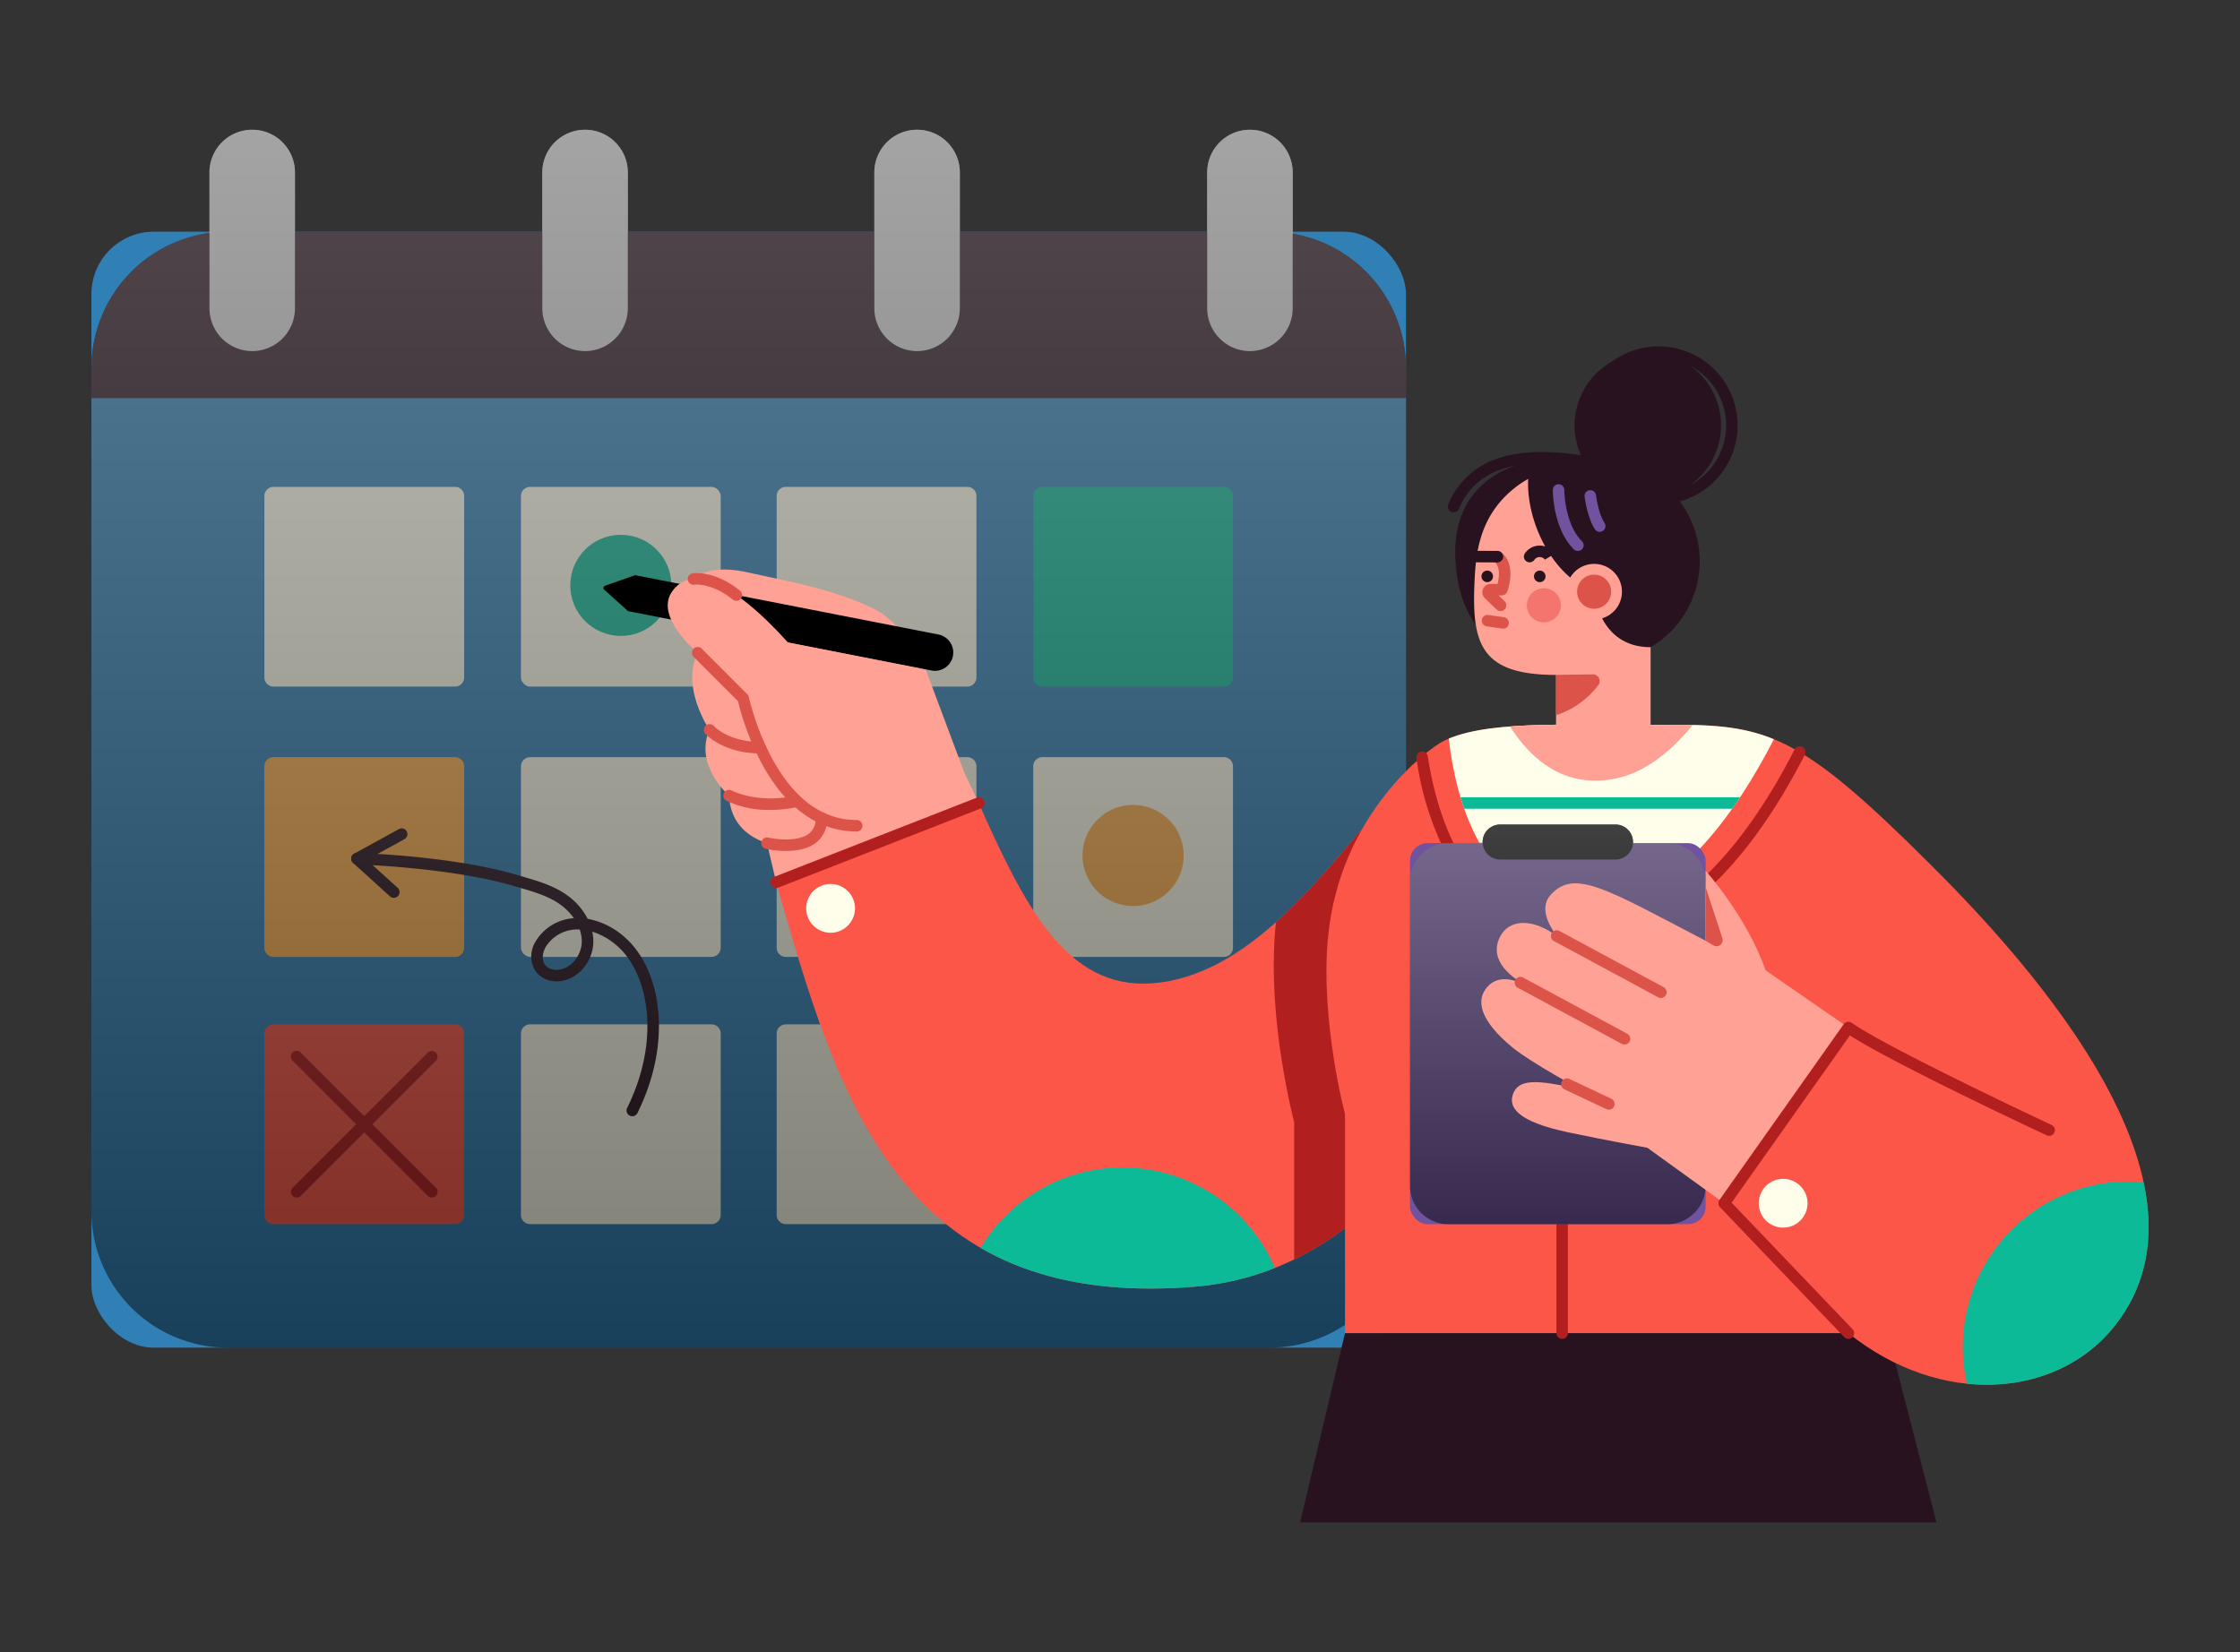 <svg xmlns="http://www.w3.org/2000/svg" xmlns:xlink="http://www.w3.org/1999/xlink" width="526" height="388" viewBox="0 0 526 388">
  <rect x="0" y="0" width="526" height="388" fill="#333333" stroke="none"/>
  <defs>
    <clipPath id="clip-path">
      <rect id="Rectangle_29" data-name="Rectangle 29" width="526" height="388" transform="translate(312 2624)" fill="#963030" stroke="#707070" stroke-width="1"/>
    </clipPath>
    <linearGradient id="linear-gradient" x1="0.5" x2="0.5" y2="1" gradientUnits="objectBoundingBox">
      <stop offset="0" stop-color="gray"/>
      <stop offset="1"/>
    </linearGradient>
    <clipPath id="clip-path-2">
      <path id="Path_1673" data-name="Path 1673" d="M3951.709,1161.628c-19.736.241-39.978-1.3-50.758,3.225,1.49,13.2,7.391,38.652,30.733,39.829,21.145,1.063,37.267-23.4,45.615-39.691C3969.74,1161.9,3962.343,1161.5,3951.709,1161.628Z" transform="translate(-3900.951 -1161.562)" fill="none"/>
    </clipPath>
  </defs>
  <g id="Mask_Group_5" data-name="Mask Group 5" transform="translate(-312 -2624)" clip-path="url(#clip-path)">
    <g id="Group_17339" data-name="Group 17339" transform="translate(-3421.814 1556.759)">
      <g id="Group_17329" data-name="Group 17329" transform="translate(3755.281 1097.711)">
        <rect id="Rectangle_1000" data-name="Rectangle 1000" width="308.685" height="262.085" rx="14.644" transform="translate(0 23.946)" fill="#3180b5"/>
        <path id="Path_1643" data-name="Path 1643" d="M4031.925,1108.655h-244.6a32.042,32.042,0,0,0-32.042,32.042v7.046h308.683V1140.7A32.041,32.041,0,0,0,4031.925,1108.655Z" transform="translate(-3755.279 -1084.709)" fill="#28121f"/>
        <g id="Group_17249" data-name="Group 17249" transform="translate(27.723)">
          <g id="Group_17248" data-name="Group 17248">
            <path id="Path_1644" data-name="Path 1644" d="M3885.063,1149.7a10.067,10.067,0,0,0,10.036-10.036v-31.913a10.036,10.036,0,1,0-20.073,0v31.913A10.066,10.066,0,0,0,3885.063,1149.7Z" transform="translate(-3640.739 -1097.711)" fill="#c9c9c9"/>
            <path id="Path_1645" data-name="Path 1645" d="M3849.341,1149.7a10.066,10.066,0,0,0,10.037-10.036v-31.913a10.037,10.037,0,0,0-20.074,0v31.913A10.066,10.066,0,0,0,3849.341,1149.7Z" transform="translate(-3683.178 -1097.711)" fill="#c9c9c9"/>
            <path id="Path_1646" data-name="Path 1646" d="M3813.708,1149.7a10.065,10.065,0,0,0,10.036-10.036v-31.913a10.036,10.036,0,1,0-20.073,0v31.913A10.066,10.066,0,0,0,3813.708,1149.7Z" transform="translate(-3725.512 -1097.711)" fill="#c9c9c9"/>
            <path id="Path_1647" data-name="Path 1647" d="M3777.988,1149.7a10.067,10.067,0,0,0,10.036-10.036v-31.913a10.036,10.036,0,1,0-20.073,0v31.913A10.065,10.065,0,0,0,3777.988,1149.7Z" transform="translate(-3767.951 -1097.711)" fill="#c9c9c9"/>
          </g>
        </g>
        <g id="Group_17328" data-name="Group 17328" transform="translate(40.614 83.869)">
          <g id="Group_17255" data-name="Group 17255" transform="translate(180.544 126.235)">
            <g id="Group_17254" data-name="Group 17254">
              <g id="Group_17253" data-name="Group 17253">
                <g id="Group_17252" data-name="Group 17252">
                  <g id="Group_17251" data-name="Group 17251">
                    <g id="Group_17250" data-name="Group 17250">
                      <path id="Rectangle_1001" data-name="Rectangle 1001" d="M2.152,0H44.76a2.152,2.152,0,0,1,2.152,2.152V44.759a2.153,2.153,0,0,1-2.153,2.153H2.152A2.152,2.152,0,0,1,0,44.76V2.152A2.152,2.152,0,0,1,2.152,0Z" fill="#fffeeb"/>
                    </g>
                  </g>
                </g>
              </g>
            </g>
          </g>
          <g id="Group_17262" data-name="Group 17262">
            <g id="Group_17261" data-name="Group 17261">
              <g id="Group_17260" data-name="Group 17260">
                <g id="Group_17259" data-name="Group 17259">
                  <g id="Group_17258" data-name="Group 17258">
                    <g id="Group_17257" data-name="Group 17257">
                      <g id="Group_17256" data-name="Group 17256">
                        <path id="Rectangle_1002" data-name="Rectangle 1002" d="M2.152,0H44.76a2.152,2.152,0,0,1,2.152,2.152V44.76a2.153,2.153,0,0,1-2.153,2.153H2.153A2.153,2.153,0,0,1,0,44.76V2.152A2.152,2.152,0,0,1,2.152,0Z" fill="#fffeeb"/>
                      </g>
                    </g>
                  </g>
                </g>
              </g>
            </g>
          </g>
          <g id="Group_17268" data-name="Group 17268" transform="translate(60.247)">
            <g id="Group_17267" data-name="Group 17267">
              <g id="Group_17266" data-name="Group 17266">
                <g id="Group_17265" data-name="Group 17265">
                  <g id="Group_17264" data-name="Group 17264">
                    <g id="Group_17263" data-name="Group 17263">
                      <rect id="Rectangle_1003" data-name="Rectangle 1003" width="46.912" height="46.912" rx="2.153" fill="#fffeeb"/>
                    </g>
                  </g>
                </g>
              </g>
            </g>
          </g>
          <g id="Group_17274" data-name="Group 17274" transform="translate(120.297)">
            <g id="Group_17273" data-name="Group 17273">
              <g id="Group_17272" data-name="Group 17272">
                <g id="Group_17271" data-name="Group 17271">
                  <g id="Group_17270" data-name="Group 17270">
                    <g id="Group_17269" data-name="Group 17269">
                      <path id="Rectangle_1004" data-name="Rectangle 1004" d="M2.152,0H44.76a2.152,2.152,0,0,1,2.152,2.152V44.759a2.153,2.153,0,0,1-2.153,2.153H2.153A2.153,2.153,0,0,1,0,44.759V2.152A2.152,2.152,0,0,1,2.152,0Z" fill="#fffeeb"/>
                    </g>
                  </g>
                </g>
              </g>
            </g>
          </g>
          <g id="Group_17281" data-name="Group 17281" transform="translate(180.544)">
            <g id="Group_17280" data-name="Group 17280">
              <g id="Group_17279" data-name="Group 17279">
                <g id="Group_17278" data-name="Group 17278">
                  <g id="Group_17277" data-name="Group 17277">
                    <g id="Group_17276" data-name="Group 17276">
                      <g id="Group_17275" data-name="Group 17275">
                        <path id="Rectangle_1005" data-name="Rectangle 1005" d="M2.152,0H44.76a2.152,2.152,0,0,1,2.152,2.152V44.759a2.153,2.153,0,0,1-2.153,2.153H2.153A2.153,2.153,0,0,1,0,44.759V2.152A2.152,2.152,0,0,1,2.152,0Z" fill="#0dba98"/>
                      </g>
                    </g>
                  </g>
                </g>
              </g>
            </g>
          </g>
          <g id="Group_17288" data-name="Group 17288" transform="translate(0 63.479)">
            <g id="Group_17287" data-name="Group 17287">
              <g id="Group_17286" data-name="Group 17286">
                <g id="Group_17285" data-name="Group 17285">
                  <g id="Group_17284" data-name="Group 17284">
                    <g id="Group_17283" data-name="Group 17283">
                      <g id="Group_17282" data-name="Group 17282">
                        <path id="Rectangle_1006" data-name="Rectangle 1006" d="M2.152,0H44.76a2.152,2.152,0,0,1,2.152,2.152V44.76a2.153,2.153,0,0,1-2.153,2.153H2.153A2.153,2.153,0,0,1,0,44.76V2.152A2.152,2.152,0,0,1,2.152,0Z" fill="#ffb14c"/>
                      </g>
                    </g>
                  </g>
                </g>
              </g>
            </g>
          </g>
          <g id="Group_17294" data-name="Group 17294" transform="translate(60.247 63.479)">
            <g id="Group_17293" data-name="Group 17293">
              <g id="Group_17292" data-name="Group 17292">
                <g id="Group_17291" data-name="Group 17291">
                  <g id="Group_17290" data-name="Group 17290">
                    <g id="Group_17289" data-name="Group 17289">
                      <rect id="Rectangle_1007" data-name="Rectangle 1007" width="46.912" height="46.912" rx="2.153" fill="#fffeeb"/>
                    </g>
                  </g>
                </g>
              </g>
            </g>
          </g>
          <g id="Group_17300" data-name="Group 17300" transform="translate(120.297 63.479)">
            <g id="Group_17299" data-name="Group 17299">
              <g id="Group_17298" data-name="Group 17298">
                <g id="Group_17297" data-name="Group 17297">
                  <g id="Group_17296" data-name="Group 17296">
                    <g id="Group_17295" data-name="Group 17295">
                      <path id="Rectangle_1008" data-name="Rectangle 1008" d="M2.152,0H44.76a2.152,2.152,0,0,1,2.152,2.152V44.759a2.153,2.153,0,0,1-2.153,2.153H2.153A2.153,2.153,0,0,1,0,44.759V2.152A2.152,2.152,0,0,1,2.152,0Z" fill="#fffeeb"/>
                    </g>
                  </g>
                </g>
              </g>
            </g>
          </g>
          <g id="Group_17305" data-name="Group 17305" transform="translate(180.544 63.479)">
            <g id="Group_17304" data-name="Group 17304">
              <g id="Group_17303" data-name="Group 17303">
                <g id="Group_17302" data-name="Group 17302">
                  <g id="Group_17301" data-name="Group 17301">
                    <path id="Rectangle_1009" data-name="Rectangle 1009" d="M2.152,0H44.76a2.152,2.152,0,0,1,2.152,2.152V44.759a2.153,2.153,0,0,1-2.153,2.153H2.153A2.153,2.153,0,0,1,0,44.759V2.152A2.152,2.152,0,0,1,2.152,0Z" fill="#fffeeb"/>
                  </g>
                </g>
              </g>
            </g>
          </g>
          <g id="Group_17312" data-name="Group 17312" transform="translate(0 126.235)">
            <g id="Group_17311" data-name="Group 17311">
              <g id="Group_17310" data-name="Group 17310">
                <g id="Group_17309" data-name="Group 17309">
                  <g id="Group_17308" data-name="Group 17308">
                    <g id="Group_17307" data-name="Group 17307">
                      <g id="Group_17306" data-name="Group 17306">
                        <path id="Rectangle_1010" data-name="Rectangle 1010" d="M2.152,0H44.76a2.152,2.152,0,0,1,2.152,2.152V44.76a2.153,2.153,0,0,1-2.153,2.153H2.152A2.152,2.152,0,0,1,0,44.76V2.152A2.152,2.152,0,0,1,2.152,0Z" fill="#fc5649"/>
                      </g>
                    </g>
                  </g>
                </g>
              </g>
            </g>
          </g>
          <g id="Group_17319" data-name="Group 17319" transform="translate(60.247 126.235)">
            <g id="Group_17318" data-name="Group 17318">
              <g id="Group_17317" data-name="Group 17317">
                <g id="Group_17316" data-name="Group 17316">
                  <g id="Group_17315" data-name="Group 17315">
                    <g id="Group_17314" data-name="Group 17314">
                      <g id="Group_17313" data-name="Group 17313">
                        <path id="Rectangle_1011" data-name="Rectangle 1011" d="M2.153,0H44.759a2.153,2.153,0,0,1,2.153,2.153V44.759a2.153,2.153,0,0,1-2.153,2.153H2.152A2.152,2.152,0,0,1,0,44.76V2.153A2.153,2.153,0,0,1,2.153,0Z" fill="#fffeeb"/>
                      </g>
                    </g>
                  </g>
                </g>
              </g>
            </g>
          </g>
          <g id="Group_17325" data-name="Group 17325" transform="translate(120.297 126.235)">
            <g id="Group_17324" data-name="Group 17324">
              <g id="Group_17323" data-name="Group 17323">
                <g id="Group_17322" data-name="Group 17322">
                  <g id="Group_17321" data-name="Group 17321">
                    <g id="Group_17320" data-name="Group 17320">
                      <path id="Rectangle_1012" data-name="Rectangle 1012" d="M2.152,0H44.76a2.152,2.152,0,0,1,2.152,2.152V44.759a2.153,2.153,0,0,1-2.153,2.153H2.152A2.152,2.152,0,0,1,0,44.76V2.152A2.152,2.152,0,0,1,2.152,0Z" fill="#fffeeb"/>
                    </g>
                  </g>
                </g>
              </g>
            </g>
          </g>
          <g id="Group_17326" data-name="Group 17326" transform="translate(6.231 132.466)">
            <path id="Path_1648" data-name="Path 1648" d="M3809.788,1231.03a1.351,1.351,0,0,1-.953-.394l-31.749-31.751a1.35,1.35,0,1,1,1.909-1.908l31.749,31.749a1.349,1.349,0,0,1-.956,2.3Z" transform="translate(-3776.69 -1196.582)" fill="#b21f1f"/>
            <path id="Path_1649" data-name="Path 1649" d="M3778.039,1231.03a1.349,1.349,0,0,1-.953-2.3l31.749-31.749a1.35,1.35,0,0,1,1.909,1.908L3779,1230.636A1.352,1.352,0,0,1,3778.039,1231.03Z" transform="translate(-3776.69 -1196.582)" fill="#b21f1f"/>
          </g>
          <g id="Group_17327" data-name="Group 17327" transform="translate(20.389 80.212)">
            <path id="Path_1650" data-name="Path 1650" d="M3849.165,1237.17a1.351,1.351,0,0,1-1.209-1.949c4.71-9.54,5.094-17.6,4.584-22.681-.626-6.242-2.98-11.689-6.461-14.942a16.337,16.337,0,0,0-6.312-3.783,11.032,11.032,0,0,1,.245,2.438c-.068,4.936-4.073,9.233-8.585,9.233a6.165,6.165,0,0,1-4.849-2.179,6.54,6.54,0,0,1-.155-7.118,11.341,11.341,0,0,1,9.02-5.536,13.514,13.514,0,0,0-3.273-3.269c-2.7-1.917-6.083-2.9-9.35-3.858-.422-.125-.845-.247-1.265-.372-14.983-4.457-36.864-5.113-37.085-5.118a1.35,1.35,0,0,1,.073-2.7c.911.026,22.454.671,37.782,5.229.415.125.833.247,1.251.368,3.482,1.017,7.079,2.068,10.155,4.247a15.685,15.685,0,0,1,4.955,5.615,18.173,18.173,0,0,1,9.235,4.831c7.683,7.181,11,23.5,2.453,40.792A1.35,1.35,0,0,1,3849.165,1237.17Zm-12.673-43.864a8.731,8.731,0,0,0-7.7,4.17c-.683,1.256-.974,3.033-.088,4.168a3.415,3.415,0,0,0,2.678,1.14c3.363,0,5.881-3.457,5.926-6.571a8.51,8.51,0,0,0-.492-2.9C3836.709,1193.309,3836.6,1193.307,3836.492,1193.307Z" transform="translate(-3783.16 -1169.57)" fill="#28121f"/>
            <path id="Path_1651" data-name="Path 1651" d="M3793.171,1189.009a1.357,1.357,0,0,1-.906-.348l-8.662-7.844a1.35,1.35,0,0,1,.258-2.184l10.5-5.766a1.349,1.349,0,0,1,1.3,2.365l-8.843,4.855,7.258,6.571a1.35,1.35,0,0,1-.908,2.35Z" transform="translate(-3783.16 -1172.701)" fill="#28121f"/>
          </g>
          <circle id="Ellipse_45" data-name="Ellipse 45" cx="11.871" cy="11.871" r="11.871" transform="translate(71.832 11.26)" fill="#0dba98"/>
          <path id="Path_1652" data-name="Path 1652" d="M3885.393,1182.053a11.871,11.871,0,1,1-11.873-11.87A11.871,11.871,0,0,1,3885.393,1182.053Z" transform="translate(-3669.521 -1095.479)" fill="#ffb14c"/>
        </g>
      </g>
      <path id="Path_1653" data-name="Path 1653" d="M4059.719,1137.75c-.178-.311-.364-.615-.55-.917-.221-.355-.444-.7-.678-1.048q-.213-.322-.437-.635a32.133,32.133,0,0,0-2.937-3.558c-.354-.372-.718-.735-1.087-1.088s-.751-.7-1.138-1.035q-1.166-1.008-2.42-1.9-.946-.67-1.934-1.273-.663-.4-1.341-.77a31.88,31.88,0,0,0-9.834-3.407v-14.371a10.036,10.036,0,1,0-20.073,0v13.909H3959.2v-13.909a10.037,10.037,0,0,0-20.074,0v13.909h-57.893v-13.909a10.036,10.036,0,1,0-20.073,0v13.909h-58.086v-13.909a10.036,10.036,0,1,0-20.073,0v14.2a31.78,31.78,0,0,0-7.431,1.932q-.364.144-.724.3-1.439.607-2.8,1.35c-.453.247-.9.5-1.341.77s-.874.545-1.3.834a32.209,32.209,0,0,0-5.8,5.026q-1.033,1.139-1.959,2.372a31.906,31.906,0,0,0-6.365,19.172v198a32.041,32.041,0,0,0,32.042,32.042h244.6a32.039,32.039,0,0,0,32.039-32.042v-198A31.889,31.889,0,0,0,4059.719,1137.75Z" transform="translate(0.001 0)" opacity="0.5" fill="url(#linear-gradient)" style="mix-blend-mode: soft-light;isolation: isolate"/>
      <path id="Path_1654" data-name="Path 1654" d="M4034.43,1271.314H3885l10.541-44.436h127.405Z" transform="translate(154.11 153.457)" fill="#28121f"/>
      <g id="Group_17331" data-name="Group 17331" transform="translate(3875.52 1200.996)">
        <path id="Path_1655" data-name="Path 1655" d="M4016.57,1192.333c-21.793,41.831-44.942,87.653-89.721,91.242-69.469,5.568-83.783-44.84-98.081-95l47.561-18.59c10.689,24.04,20.548,43.656,40.479,42.339,23.044-1.523,40.514-25.968,54.493-42.089Z" transform="translate(-3788.212 -1115.129)" fill="#fc5649"/>
        <g id="Group_17330" data-name="Group 17330">
          <path id="Path_1656" data-name="Path 1656" d="M3872.571,1162.207c-.91-2.247-5.629-6.5-7.77-7.634-9.692-5.157-23.1-7.284-30.161-8.927-14.951-3.477-16.055,6.542-16.215,7.527l62.263,30.285Z" transform="translate(-3800.499 -1144.915)" fill="#ffa194"/>
          <path id="Path_1657" data-name="Path 1657" d="M3892.313,1164.387a4.3,4.3,0,0,1-5.071,3.516L3816,1153.966l-5.584-5.041a.548.548,0,0,1,.184-.923l7.061-2.479,71.237,13.934A4.305,4.305,0,0,1,3892.313,1164.387Z" transform="translate(-3810.233 -1144.194)"/>
        </g>
        <path id="Path_1658" data-name="Path 1658" d="M3842.6,1217.164l-2.166-9.177c-4.007-1.306-8.543-4.306-8.923-11.181,0,0-8.232-7.1-4.587-15.465,0,0-6.814-9.931-2.735-18.066,0,0-10.223-8.341-6.061-14.358,4.337-6.275,13.927-2.864,27.272,11.969l32.329,6.361,9.073,24.22,3.359,7.109Z" transform="translate(-3802.041 -1143.717)" fill="#ffa194"/>
        <path id="Path_1659" data-name="Path 1659" d="M3858.405,1196.557c-8.839,0-16.49-5.415-22.127-15.664a62.33,62.33,0,0,1-5.74-14.94l-10.407-10.411a1.35,1.35,0,1,1,1.91-1.908l10.683,10.689a1.348,1.348,0,0,1,.367.676,60.117,60.117,0,0,0,5.58,14.645c5.2,9.432,11.844,14.214,19.734,14.214a1.35,1.35,0,1,1,0,2.7Z" transform="translate(-3798.941 -1135.03)" fill="#db5349"/>
        <path id="Path_1660" data-name="Path 1660" d="M3834.274,1168.4c-8.665,0-12.771-4.468-12.942-4.658a1.349,1.349,0,0,1,2-1.807c.155.169,3.562,3.765,10.938,3.765a1.35,1.35,0,0,1,0,2.7Z" transform="translate(-3797.456 -1125.218)" fill="#db5349"/>
        <path id="Path_1661" data-name="Path 1661" d="M3834.148,1173.282a23.106,23.106,0,0,1-10.36-2.184,1.351,1.351,0,0,1,1.289-2.374c.074.04,5.822,3.041,14.406,1.319a1.349,1.349,0,1,1,.532,2.645A29.775,29.775,0,0,1,3834.148,1173.282Z" transform="translate(-3794.967 -1116.822)" fill="#db5349"/>
        <path id="Path_1662" data-name="Path 1662" d="M3832.967,1180.068a23.171,23.171,0,0,1-4.761-.505,1.35,1.35,0,0,1,.608-2.63c1.812.416,7.065,1.055,9.6-.96a4.369,4.369,0,0,0,1.531-3.665,1.35,1.35,0,0,1,2.7,0,6.987,6.987,0,0,1-2.555,5.781C3838.114,1179.656,3835.339,1180.068,3832.967,1180.068Z" transform="translate(-3790.122 -1113.977)" fill="#db5349"/>
        <path id="Path_1663" data-name="Path 1663" d="M3830.7,1151.816a1.34,1.34,0,0,1-.847-.3c-4.965-4-8.87-3.516-9.035-3.492a1.351,1.351,0,0,1-.4-2.672c.208-.03,5.172-.733,11.128,4.061a1.352,1.352,0,0,1-.847,2.4Z" transform="translate(-3799.492 -1144.459)" fill="#db5349"/>
      </g>
      <path id="Path_1664" data-name="Path 1664" d="M3953.126,1192.2l-45.269-22.1c-7.323,8.448-15.609,19.178-25.149,27.7-.066.571-.127,1.145-.18,1.727-1.913,21.415,4.428,45.229,4.428,45.229v32.267C3917.026,1262.395,3935.519,1225.995,3953.126,1192.2Z" transform="translate(150.751 86.003)" fill="#b21f1f"/>
      <path id="Path_1665" data-name="Path 1665" d="M4029.134,1193.888c-30.282-30.125-37.769-32.556-61.829-32.26-20.688.254-41.931-1.446-52.251,3.921-3.19,1.661-24.281,16.975-26.9,46.36-1.737,19.474,4.029,41.129,4.029,41.129v51.439h118.207c21.724,17.426,48.942,15.316,62.449-1.591C4100.86,1267.8,4048.162,1212.819,4029.134,1193.888Z" transform="translate(157.468 75.859)" fill="#fc5649"/>
      <path id="Path_1666" data-name="Path 1666" d="M3937.154,1210.035c-.582,0-1.168-.016-1.746-.044-12.976-.654-23.432-7.411-30.239-19.544a70.3,70.3,0,0,1-7.682-23.885,1.35,1.35,0,0,1,2.669-.4c.932,6.153,2.969,15.132,7.367,22.968,6.331,11.281,16.021,17.563,28.022,18.167.532.029,1.073.042,1.606.042,10.621,0,20.954-5.243,30.708-15.586,6.567-6.96,12.758-16.076,18.4-27.09a1.35,1.35,0,1,1,2.4,1.23c-5.76,11.242-12.1,20.565-18.844,27.714C3959.538,1204.505,3948.547,1210.035,3937.154,1210.035Z" transform="translate(168.931 78.665)" fill="#b21f1f"/>
      <path id="Path_1667" data-name="Path 1667" d="M3951.709,1161.628c-19.736.241-39.978-1.3-50.758,3.225,1.49,13.2,7.391,38.652,30.733,39.829,21.145,1.063,37.267-23.4,45.615-39.691C3969.74,1161.9,3962.343,1161.5,3951.709,1161.628Z" transform="translate(173.064 75.858)" fill="#fffeeb"/>
      <path id="Path_1668" data-name="Path 1668" d="M3843.444,1184.393a5.727,5.727,0,1,1-5.727-5.726A5.727,5.727,0,0,1,3843.444,1184.393Z" transform="translate(91.138 96.18)" fill="#fffeeb"/>
      <path id="Path_1669" data-name="Path 1669" d="M3945.671,1216.043a5.726,5.726,0,1,1-5.726-5.726A5.724,5.724,0,0,1,3945.671,1216.043Z" transform="translate(212.588 133.782)" fill="#fffeeb"/>
      <path id="Path_1670" data-name="Path 1670" d="M3991.692,1244.615c8.052-10.08,9.44-21.8,6.877-33.842-1.172-.107-2.358-.164-3.557-.164a38.892,38.892,0,0,0-37.93,47.472C3970.776,1259.492,3983.657,1254.672,3991.692,1244.615Z" transform="translate(238.611 134.129)" fill="#0dba98"/>
      <path id="Path_1671" data-name="Path 1671" d="M3884.049,1209.106a38.865,38.865,0,0,0-33.341,18.865c12.539,7.253,28.693,10.842,50.076,9.129a65.206,65.206,0,0,0,19.023-4.416A38.9,38.9,0,0,0,3884.049,1209.106Z" transform="translate(113.373 132.343)" fill="#0dba98"/>
      <g id="Group_17334" data-name="Group 17334" transform="translate(4074.014 1237.42)">
        <g id="Group_17333" data-name="Group 17333" clip-path="url(#clip-path-2)">
          <g id="Group_17332" data-name="Group 17332" transform="translate(-4.006 17.062)">
            <path id="Path_1672" data-name="Path 1672" d="M3977.826,1172.06h-77.357a1.35,1.35,0,0,1,0-2.7h77.357a1.35,1.35,0,0,1,0,2.7Z" transform="translate(-3899.119 -1169.36)" fill="#0dba98"/>
          </g>
        </g>
      </g>
      <path id="Path_1674" data-name="Path 1674" d="M3943.9,1161.627c-12.823.157-25.863-.436-36.378.37,3.586,5.637,9.466,11.905,18.135,12.638,10.918.923,18.874-5.827,24.788-12.995C3948.395,1161.594,3946.224,1161.6,3943.9,1161.627Z" transform="translate(180.872 75.859)" fill="#ffa194"/>
      <path id="Path_1675" data-name="Path 1675" d="M3915.512,1279.725a1.35,1.35,0,0,1-1.351-1.35v-49.713a95.92,95.92,0,0,1-2.724-31.788,58.315,58.315,0,0,1,2.267-12.428,1.351,1.351,0,0,1,2.558.869,56.991,56.991,0,0,0-2.144,11.907,93.284,93.284,0,0,0,2.7,30.939c.041.333.041,50.214.041,50.214A1.349,1.349,0,0,1,3915.512,1279.725Z" transform="translate(185.127 101.96)" fill="#b21f1f"/>
      <g id="Group_17336" data-name="Group 17336" transform="translate(4064.914 1260.885)">
        <g id="Group_17335" data-name="Group 17335">
          <rect id="Rectangle_1013" data-name="Rectangle 1013" width="69.42" height="89.489" rx="4.122" transform="translate(0 4.371)" fill="#70529e"/>
          <path id="Path_1676" data-name="Path 1676" d="M3908.693,1180.5h27.1a4.108,4.108,0,0,0,0-8.216h-27.1a4.108,4.108,0,1,0,0,8.216Z" transform="translate(-3887.534 -1172.286)"/>
        </g>
        <path id="Path_1677" data-name="Path 1677" d="M3966.211,1185.677a9.019,9.019,0,0,0-9.019-9.019h-8.042a4.159,4.159,0,0,0-4.1-4.372h-27.1a4.11,4.11,0,0,0-4.11,4.109c.011.263-8.03.263-8.03.263a9.018,9.018,0,0,0-9.02,9.019v71.449a9.02,9.02,0,0,0,9.02,9.021h51.381a9.021,9.021,0,0,0,9.019-9.021Z" transform="translate(-3896.791 -1172.286)" opacity="0.5" fill="url(#linear-gradient)" style="mix-blend-mode: soft-light;isolation: isolate"/>
      </g>
      <g id="Group_17337" data-name="Group 17337" transform="translate(4081.656 1271.737)">
        <path id="Path_1678" data-name="Path 1678" d="M3905.2,1205.424c1.569-2.518,4.438-3.873,9.458-1.4-5.8-3.321-7.924-7.319-5.769-11.371,2.14-4.022,7.547-4.352,13.279-.059-2.4-3.245-3.932-6.989-1.376-9.763,5.58-6.057,12.962-1.328,36.273,10.835l.059-16.415s9.726,10.837,14.06,23.364l19.458,13.463-29.167,41.26-18.036-13.028s-10.341-1.882-18.57-3.623c-12.048-2.547-14.2-5.941-12.923-9.146s5.1-3.52,16.016-.812c0,0-11.865-6.424-16.176-9.962C3904.14,1212.489,3903.543,1208.078,3905.2,1205.424Z" transform="translate(-3904.442 -1177.246)" fill="#ffa194"/>
        <path id="Path_1679" data-name="Path 1679" d="M3937.717,1199.526a1.357,1.357,0,0,1-.639-.162l-24.442-13.185a1.35,1.35,0,1,1,1.281-2.376l24.443,13.185a1.35,1.35,0,0,1-.643,2.538Z" transform="translate(-3895.553 -1169.649)" fill="#db5349"/>
        <path id="Path_1680" data-name="Path 1680" d="M3933.813,1204.525a1.345,1.345,0,0,1-.638-.162l-24.443-13.187a1.349,1.349,0,1,1,1.28-2.376l24.443,13.187a1.35,1.35,0,0,1-.641,2.538Z" transform="translate(-3900.191 -1163.711)" fill="#db5349"/>
        <path id="Path_1681" data-name="Path 1681" d="M3924.226,1206.888a1.348,1.348,0,0,1-.575-.129l-9.884-4.661a1.352,1.352,0,0,1,1.154-2.444l9.881,4.663a1.35,1.35,0,0,1-.577,2.571Z" transform="translate(-3894.283 -1150.776)" fill="#db5349"/>
        <path id="Path_1682" data-name="Path 1682" d="M3928.491,1191.5l1.89,1.109a1.437,1.437,0,0,0,2.093-1.687l-3.882-11.853Z" transform="translate(-3875.871 -1175.082)" fill="#db5349"/>
      </g>
      <path id="Path_1683" data-name="Path 1683" d="M3960.407,1267.929a1.345,1.345,0,0,1-.974-.416L3930.264,1237a1.35,1.35,0,0,1-.127-1.711l29.169-41.26a1.352,1.352,0,0,1,1.871-.33c9.087,6.286,46.595,23.819,46.973,23.994a1.35,1.35,0,0,1-1.14,2.446c-1.5-.7-35.492-16.588-46.254-23.482l-27.771,39.282,28.4,29.707a1.349,1.349,0,0,1-.976,2.282Z" transform="translate(207.447 113.755)" fill="#b21f1f"/>
      <path id="Path_1684" data-name="Path 1684" d="M3906.443,1156.754A23.455,23.455,0,1,0,3929.9,1133.3,23.454,23.454,0,0,0,3906.443,1156.754Z" transform="translate(179.591 42.282)" fill="#28121f"/>
      <path id="Path_1685" data-name="Path 1685" d="M3901.643,1154.839c0,13.743,6.553,24.657,20.295,24.657s24.878-8.864,24.878-22.6S3935.6,1133.7,3935.6,1133.7C3914.535,1130.25,3901.643,1139.173,3901.643,1154.839Z" transform="translate(173.888 41.881)" fill="#28121f"/>
      <path id="Path_1686" data-name="Path 1686" d="M3902.2,1146.461a1.314,1.314,0,0,1-.525-.107,1.349,1.349,0,0,1-.716-1.77,18.676,18.676,0,0,1,11.332-10.664c5.229-1.864,12.085-2.12,20.371-.764a1.35,1.35,0,1,1-.435,2.665c-15.486-2.538-24.9.674-28.784,9.818A1.351,1.351,0,0,1,3902.2,1146.461Z" transform="translate(172.95 41.093)" fill="#28121f"/>
      <path id="Path_1687" data-name="Path 1687" d="M3922.915,1195.22v-12.6c-17.937,0-19.881-7.509-19.108-22.583.326-6.389,1.258-15.218,9.909-21.725a21.221,21.221,0,0,1,32.9,10.085c.057.168.111.339.166.512,2.777,8.765,3.674,16.789-1.66,22.351v23.963Z" transform="translate(176.291 43.127)" fill="#ffa194"/>
      <path id="Path_1688" data-name="Path 1688" d="M3922.408,1158.673a20.267,20.267,0,0,1-9.945,7.085v-9.464l8.645-.127A1.578,1.578,0,0,1,3922.408,1158.673Z" transform="translate(186.743 69.45)" fill="#db5349"/>
      <path id="Path_1689" data-name="Path 1689" d="M3909.49,1137.448c2.317-1.372,4.735-3.527,8.142-3.9,11.35-1.245,25.346.84,28.473,15.635,1.691,8,.713,21.4-7.871,27.836-12.328,0-13.256-13.036-13.256-13.036C3915.069,1160.385,3908.971,1147.327,3909.49,1137.448Z" transform="translate(183.174 42.216)" fill="#28121f"/>
      <g id="Group_17338" data-name="Group 17338" transform="translate(4101.622 1199.672)">
        <path id="Path_1690" data-name="Path 1690" d="M3926.411,1149.178a6.529,6.529,0,1,1-7.975-4.652A6.531,6.531,0,0,1,3926.411,1149.178Z" transform="translate(-3913.568 -1144.31)" fill="#ffa194"/>
        <path id="Path_1691" data-name="Path 1691" d="M3922.594,1148.449a4,4,0,1,1-4.888-2.851A4,4,0,0,1,3922.594,1148.449Z" transform="translate(-3912.195 -1142.937)" fill="#db5349"/>
      </g>
      <circle id="Ellipse_46" data-name="Ellipse 46" cx="17.202" cy="17.202" r="17.202" transform="matrix(0.976, -0.216, 0.216, 0.976, 4100.25, 1154.068)" fill="#28121f"/>
      <path id="Path_1692" data-name="Path 1692" d="M3933.546,1158.07a18.553,18.553,0,1,1,18.552-18.552A18.574,18.574,0,0,1,3933.546,1158.07Zm0-34.405a15.852,15.852,0,1,0,15.853,15.853A15.87,15.87,0,0,0,3933.546,1123.665Z" transform="translate(189.748 27.627)" fill="#28121f"/>
      <path id="Path_1693" data-name="Path 1693" d="M3910.363,1146.279a1.351,1.351,0,0,1-1.147-2.063,4.235,4.235,0,0,1,7.052.037l-2.313,1.394a1.543,1.543,0,0,0-2.444-.007A1.354,1.354,0,0,1,3910.363,1146.279Z" transform="translate(182.644 53.027)" fill="#28121f"/>
      <path id="Path_1694" data-name="Path 1694" d="M3908.834,1157.043a1.338,1.338,0,0,1-.934-.376l-2.739-2.626a1.96,1.96,0,0,1,1.356-3.376h1.61c.353-1.4.771-4.1-.855-5.315a1.35,1.35,0,1,1,1.614-2.164c3.9,2.91,1.606,9.052,1.506,9.31a1.35,1.35,0,0,1-1.261.867h-.776l1.413,1.357a1.35,1.35,0,0,1-.934,2.324Z" transform="translate(177.346 53.709)" fill="#db5349"/>
      <path id="Path_1695" data-name="Path 1695" d="M3907.17,1146.384a1.354,1.354,0,1,1-1.354-1.354A1.356,1.356,0,0,1,3907.17,1146.384Z" transform="translate(177.235 56.217)" fill="#28121f"/>
      <path id="Path_1696" data-name="Path 1696" d="M3912.808,1146.384a1.356,1.356,0,1,1-1.357-1.354A1.357,1.357,0,0,1,3912.808,1146.384Z" transform="translate(183.93 56.217)" fill="#28121f"/>
      <path id="Path_1697" data-name="Path 1697" d="M3909.491,1153.017c-.2-.013-3.836-.544-3.836-.544a1.35,1.35,0,1,1,.39-2.672l3.638.532a1.349,1.349,0,0,1-.192,2.685Z" transform="translate(177.28 61.868)" fill="#db5349"/>
      <path id="Path_1698" data-name="Path 1698" d="M3909.477,1145.632l-4.755-.024a1.35,1.35,0,0,1,.007-2.7l4.754.024a1.35,1.35,0,0,1-.006,2.7Z" transform="translate(175.949 53.696)" fill="#28121f"/>
      <path id="Path_1699" data-name="Path 1699" d="M3917.262,1151.679a4,4,0,1,1-3.184-4.68A4,4,0,0,1,3917.262,1151.679Z" transform="translate(183.018 58.472)" fill="#f4756e"/>
      <path id="Path_1700" data-name="Path 1700" d="M3918,1151.441a1.341,1.341,0,0,1-.952-.392c-4.875-4.84-4.932-13.573-4.932-13.942a1.35,1.35,0,0,1,2.7,0c0,.081.063,7.986,4.136,12.028a1.35,1.35,0,0,1-.952,2.308Z" transform="translate(186.33 45.201)" fill="#70529e"/>
      <path id="Path_1701" data-name="Path 1701" d="M3919.077,1146.174a1.344,1.344,0,0,1-1.135-.619c-1.8-2.8-2.385-7.444-2.407-7.639a1.349,1.349,0,1,1,2.678-.326c.007.042.532,4.227,2,6.5a1.35,1.35,0,0,1-1.134,2.081Z" transform="translate(190.379 45.969)" fill="#70529e"/>
      <path id="Path_1702" data-name="Path 1702" d="M3829.5,1190.662a1.35,1.35,0,0,1-.493-2.608l47.563-18.592a1.35,1.35,0,1,1,.983,2.514l-47.562,18.592A1.337,1.337,0,0,1,3829.5,1190.662Z" transform="translate(86.574 85.134)" fill="#b21f1f"/>
    </g>
  </g>
</svg>
